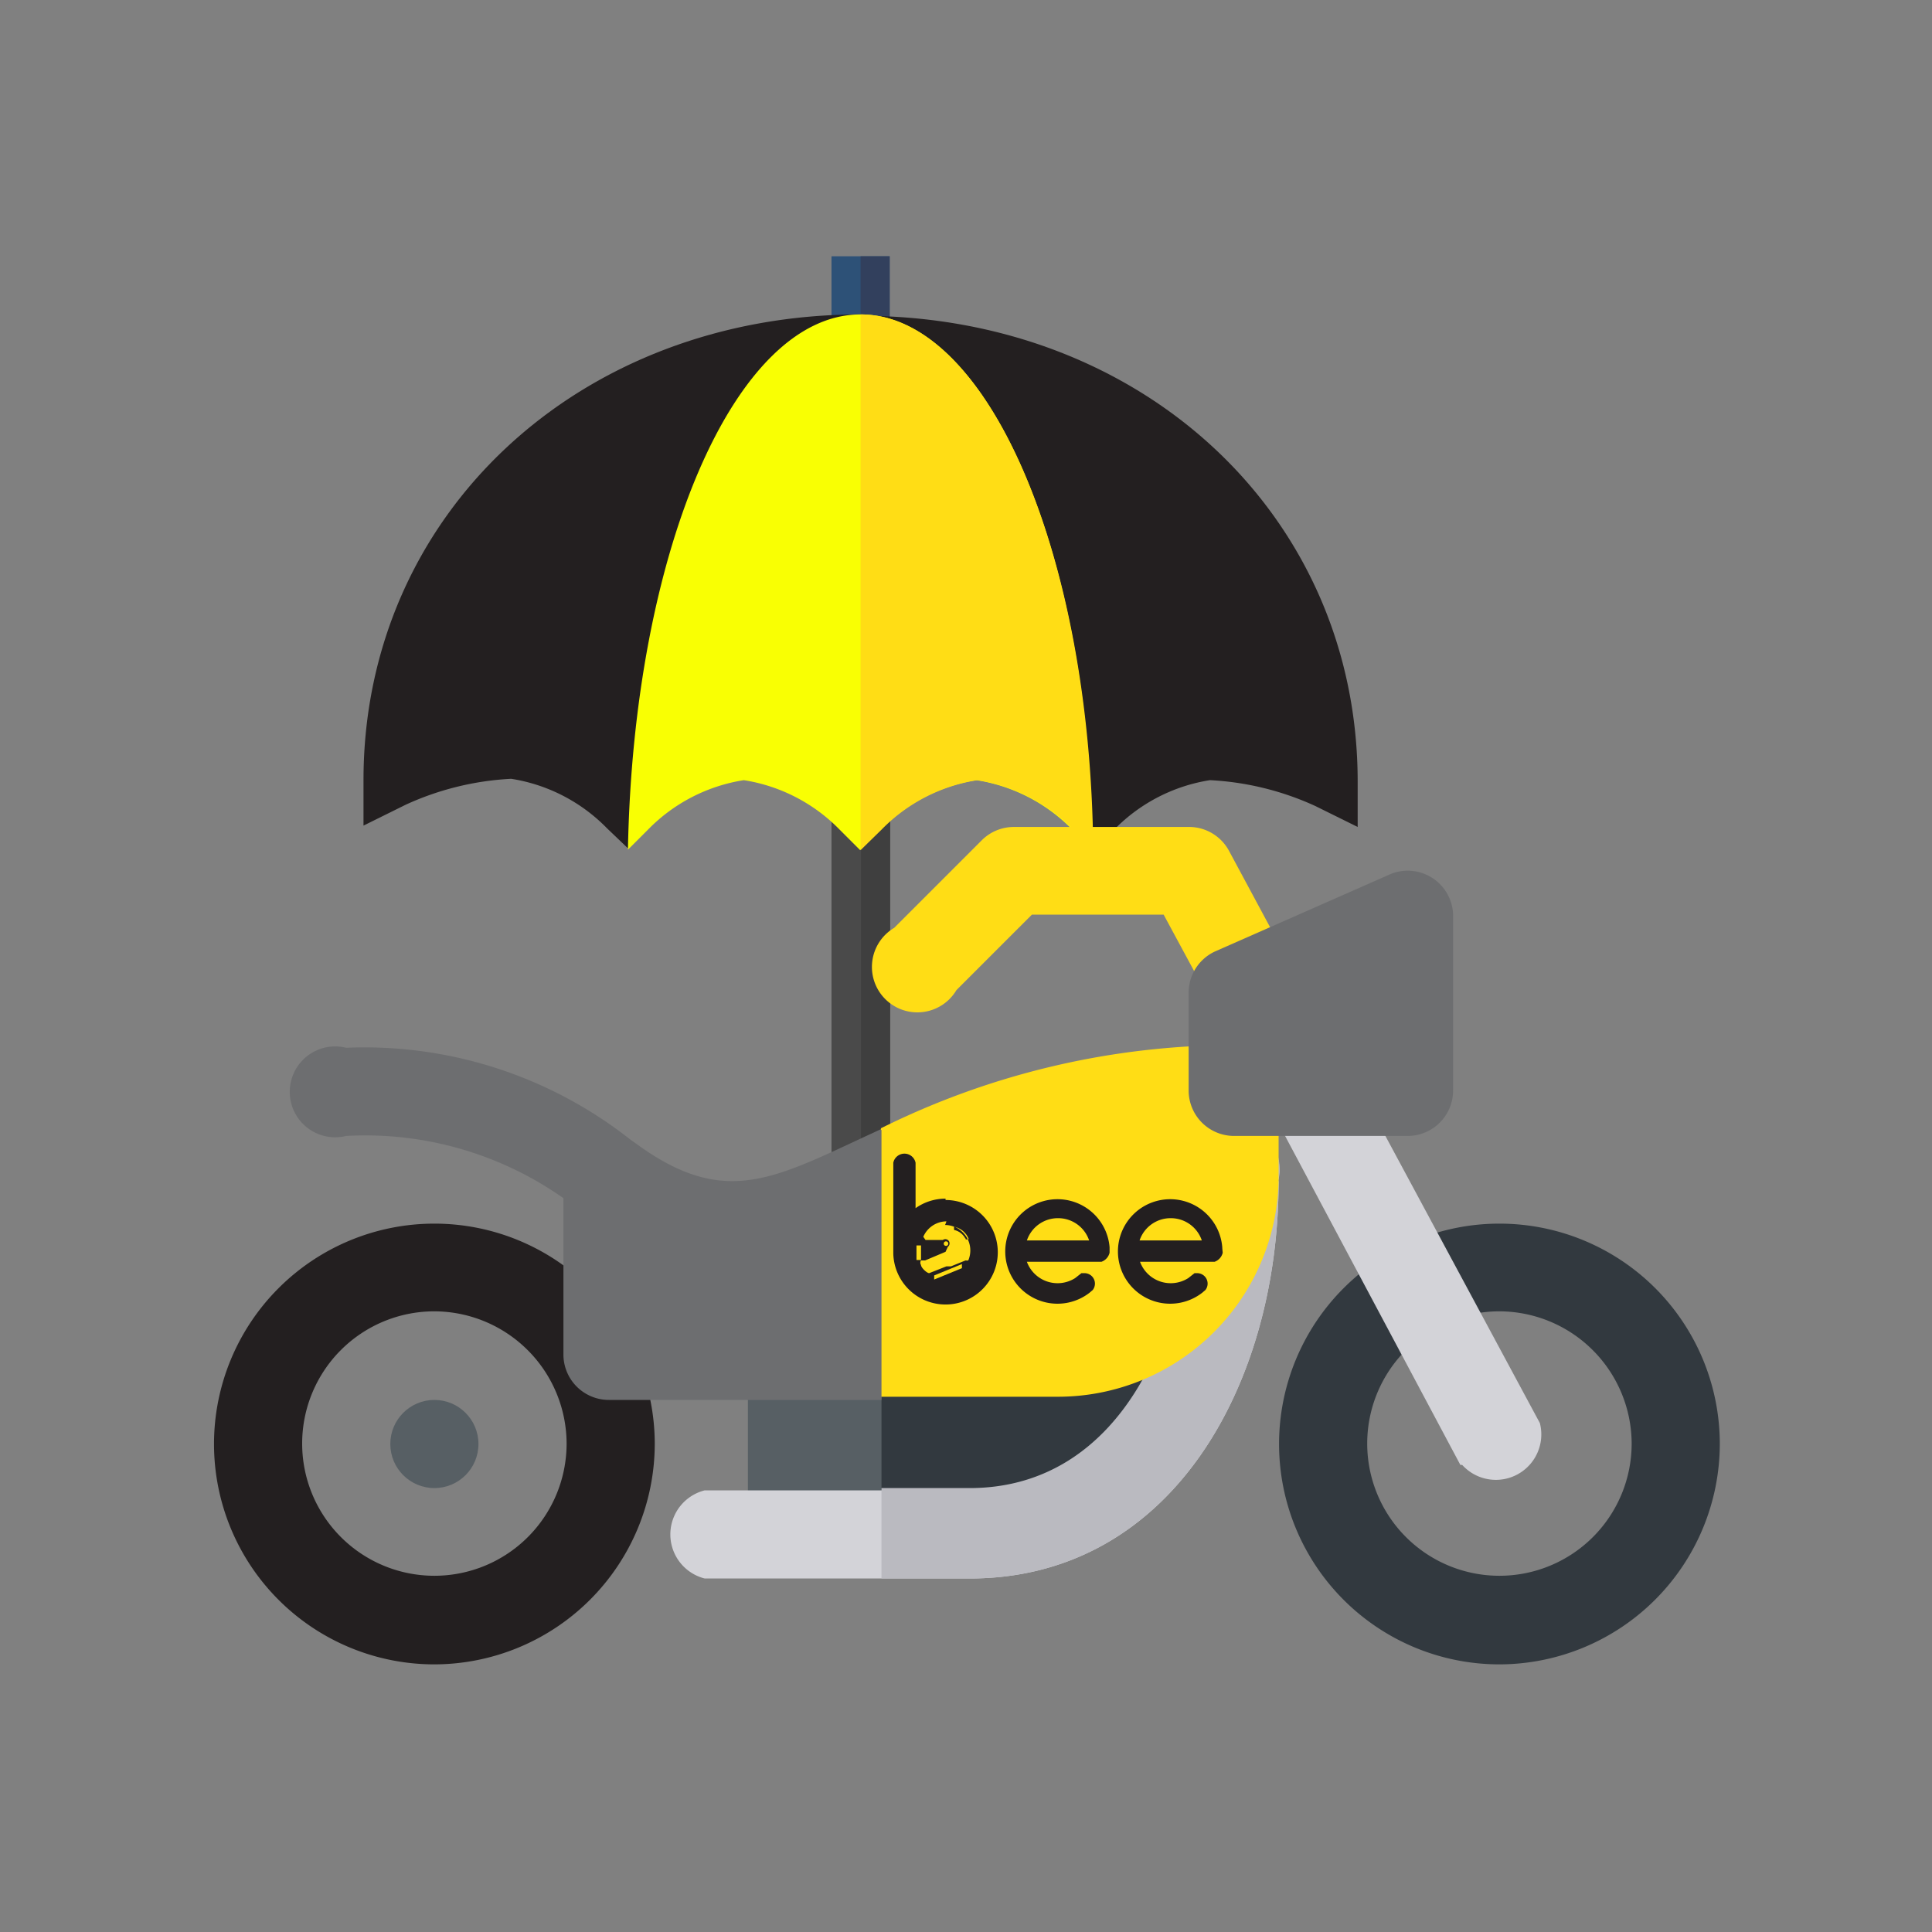 <svg id="Layer_1" data-name="Layer 1" xmlns="http://www.w3.org/2000/svg" viewBox="0 0 42.52 42.52"><rect x="0" y="0" width="42.52" height="42.52" fill="#808080" stroke="none"/><defs><style>.cls-1{fill:#2d5177;}.cls-2{fill:#32405d;}.cls-3{fill:#4a4a4a;}.cls-4{fill:#3f3f3f;}.cls-5{fill:#231f20;}.cls-6{fill:#f9ff03;}.cls-7{fill:#ffdd15;}.cls-8{fill:#575f64;}.cls-9{fill:#32393f;}.cls-10{fill:#d3d3d8;}.cls-11{fill:#babac0;}.cls-12{fill:#6d6e70;}</style></defs><title>Artboard 18</title><path class="cls-1" d="M18.94,5.64H18.3V7.56h1.28V5.64Z"/><path class="cls-2" d="M18.94,5.64h.64V7.56h-.64Z"/><path class="cls-3" d="M20.87,24.3v1.28a.64.64,0,1,1-1.28,0V16.52H18.3v9.05a1.92,1.92,0,0,0,3.84,0V24.3Z"/><path class="cls-4" d="M22.15,25.58V24.3H20.87v1.28a.64.64,0,1,1-1.28,0V16.52h-.64V27a1.91,1.91,0,0,0,3.2-1.42Z"/><path class="cls-5" d="M8,17.17v1l.93-.46a6.33,6.33,0,0,1,2.32-.57,3.76,3.76,0,0,1,2.11,1.09l.46.44L18.94,6.92C12.74,6.92,8,11.32,8,17.17Z"/><path class="cls-5" d="M18.94,6.92,24.06,18.7l.46-.44a3.76,3.76,0,0,1,2.11-1.09,6.33,6.33,0,0,1,2.32.57l.93.46v-1c0-5.84-4.72-10.25-10.93-10.25Z"/><path class="cls-6" d="M18.94,6.92c-2.78,0-5,5.24-5.12,11.78l.44-.44a3.76,3.76,0,0,1,2.11-1.09,3.76,3.76,0,0,1,2.11,1.09l.45.45h0l.45-.45a3.76,3.76,0,0,1,2.11-1.09,3.76,3.76,0,0,1,2.11,1.09l.44.44C24,12.16,21.72,6.92,18.94,6.92Z"/><path class="cls-7" d="M19.4,18.26a3.76,3.76,0,0,1,2.11-1.09,3.76,3.76,0,0,1,2.11,1.09l.44.44C24,12.16,21.72,6.92,18.94,6.92V18.71h0Z"/><path class="cls-8" d="M26.19,26a2.92,2.92,0,0,1-2.91,2.91H17.46a1,1,0,0,0-1,1v3.88h4.85c3.88,0,5.83-3.88,5.83-7.77V25A1,1,0,0,0,26.19,26Z"/><path class="cls-9" d="M27.16,25v1c0,3.88-1.94,7.77-5.83,7.77H19.4V28.86h3.88A2.92,2.92,0,0,0,26.19,26,1,1,0,0,1,27.16,25Z"/><path class="cls-10" d="M28.14,26c0,4.48-2.36,8.74-6.8,8.74H15.51a1,1,0,0,1,0-1.94h5.83c3.34,0,4.85-3.52,4.85-6.8a1,1,0,1,1,1.94,0Z"/><path class="cls-11" d="M28.14,26c0,4.48-2.36,8.74-6.8,8.74H19.4V32.75h1.94c3.34,0,4.85-3.52,4.85-6.8a1,1,0,1,1,1.94,0Z"/><path class="cls-9" d="M33,36.63a4.85,4.85,0,1,1,4.85-4.85A4.86,4.86,0,0,1,33,36.63Zm0-7.77a2.91,2.91,0,1,0,2.91,2.91A2.92,2.92,0,0,0,33,28.86Z"/><path class="cls-5" d="M9.56,36.63a4.85,4.85,0,1,1,4.85-4.85A4.86,4.86,0,0,1,9.56,36.63Zm0-7.77a2.91,2.91,0,1,0,2.91,2.91A2.92,2.92,0,0,0,9.56,28.86Z"/><path class="cls-10" d="M32.14,32.24,28,24.47a1,1,0,0,1,1.71-.92l4.18,7.77a1,1,0,0,1-1.71.92Z"/><path class="cls-7" d="M26.69,22.13l-1.08-2h-2.9l-1.66,1.66a1,1,0,1,1-1.37-1.37l1.94-1.94a1,1,0,0,1,.69-.28h3.88a1,1,0,0,1,.85.51l1.35,2.51a1,1,0,0,1-1.71.92Z"/><path class="cls-7" d="M27.16,23a17.52,17.52,0,0,0-7.77,1.83l-.65,3,.65,2.91h3.88A4.86,4.86,0,0,0,28.14,26V24A1,1,0,0,0,27.16,23Z"/><path class="cls-12" d="M19.4,24.87v5.94h-6a1,1,0,0,1-1-1V26A1,1,0,0,1,14,25.17c2,1.46,3.08.74,5.37-.31Z"/><path class="cls-12" d="M12.76,26.64A7.57,7.57,0,0,0,7.62,25a1,1,0,1,1,0-1.94,9.45,9.45,0,0,1,6.51,2.23l-1.37,1.37Z"/><path class="cls-12" d="M31,25H27.16a1,1,0,0,1-1-1V21.83a1,1,0,0,1,.58-.89l3.88-1.71a1,1,0,0,1,1.36.89V24A1,1,0,0,1,31,25Z"/><circle class="cls-8" cx="9.56" cy="31.78" r="0.97"/><path class="cls-5" d="M20.81,26.38a1.14,1.14,0,0,0-.66.21v-1a.25.25,0,0,0-.49,0v2h0a1.15,1.15,0,1,0,1.15-1.18Z"/><circle class="cls-7" cx="20.82" cy="27.37" r="0.05"/><path class="cls-7" d="M20.83,26.88a.56.56,0,0,0-.51.34,0,0,0,0,0,.05.07h.38a.09.09,0,1,1,.11.15l-.05.11-.45.19h0l-.09,0a.09.09,0,0,0,0,.1c0,.06.13.18.18.18l.38-.15h0l0,0h0l.1,0h0l.32-.13a.2.2,0,0,0,.06,0,.56.56,0,0,0-.51-.78Zm.43.4h0a0,0,0,0,1,0,0,.36.36,0,0,0-.26-.22A0,0,0,0,1,21,27a.43.43,0,0,1,.32.27A0,0,0,0,1,21.25,27.28Z"/><path class="cls-5" d="M21,27a0,0,0,0,0,0,.07.36.36,0,0,1,.26.22,0,0,0,0,0,0,0h0a0,0,0,0,0,0,0A.43.43,0,0,0,21,27Z"/><path class="cls-7" d="M20.27,27.73h0a0,0,0,0,0,0,0l0-.32a0,0,0,1,0-.1,0l0,.32A0,0,0,0,0,20.27,27.73Z"/><path class="cls-7" d="M21.17,27.82l-.61.25a0,0,0,0,0,0,.09h0l.61-.25a0,0,0,0,0,0-.09Z"/><path class="cls-5" d="M24.42,27.45a1.15,1.15,0,1,0-.44,1l.07-.06a.23.23,0,0,0-.18-.37H23.8l-.14.11a.72.72,0,0,1-1.06-.36h1.64a.28.28,0,0,0,.18-.2v0S24.42,27.48,24.42,27.45Zm-1.13-.64a.72.72,0,0,1,.68.49H22.6A.72.72,0,0,1,23.28,26.81Z"/><path class="cls-5" d="M26.9,27.45a1.15,1.15,0,1,0-.44,1l.07-.06a.23.23,0,0,0-.18-.37h-.06l-.14.11a.72.72,0,0,1-1.06-.36h1.64a.28.28,0,0,0,.18-.2v0S26.9,27.48,26.9,27.45Zm-1.13-.64a.72.72,0,0,1,.68.49H25.08A.72.72,0,0,1,25.77,26.81Z"/></svg>
